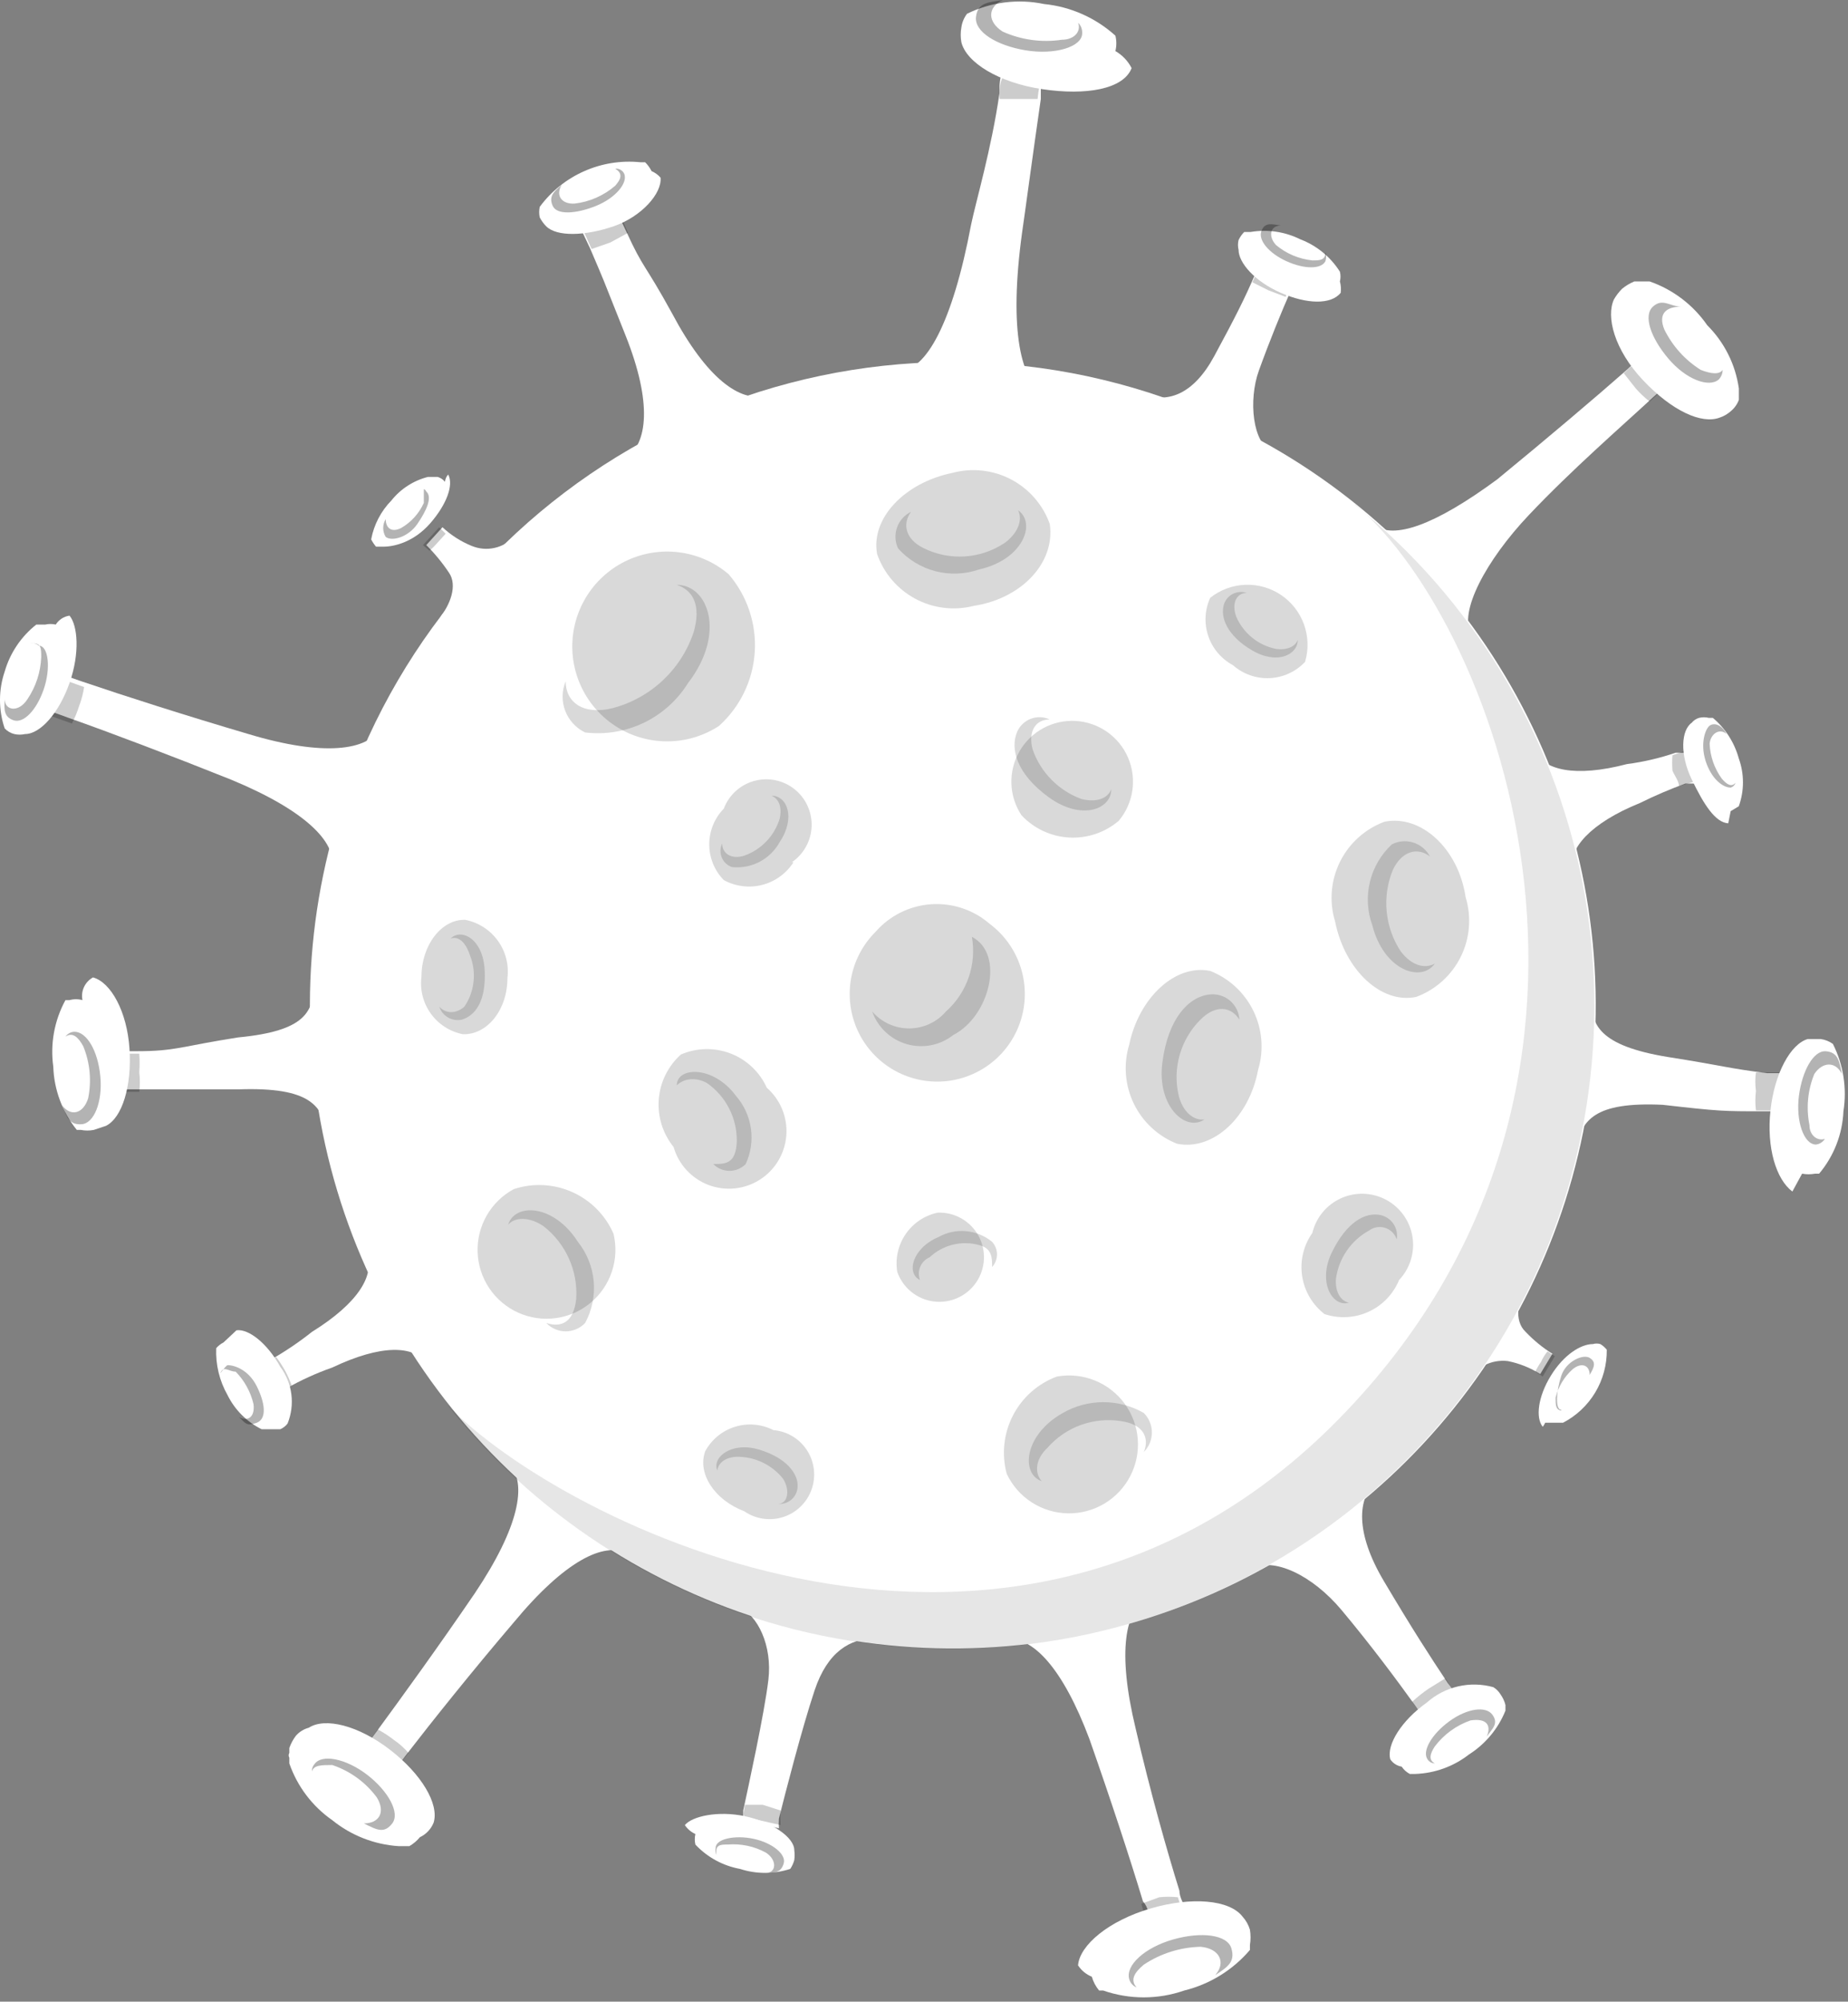 <?xml version="1.0" encoding="UTF-8"?> <svg xmlns="http://www.w3.org/2000/svg" width="230" height="249" viewBox="0 0 230 249" fill="none"><rect x="0" y="0" width="230" height="249" fill="#808080" stroke="none"/> <path d="M144.78 49.441C159.733 54.621 172.814 64.119 182.369 76.733C191.924 89.347 197.525 104.511 198.462 120.308C199.4 136.105 195.633 151.825 187.637 165.481C179.641 179.137 167.775 190.115 153.54 197.028C139.306 203.941 123.341 206.478 107.664 204.318C91.988 202.158 77.303 195.398 65.468 184.894C53.633 174.389 45.179 160.611 41.174 145.302C37.169 129.992 37.793 113.839 42.967 98.884C46.404 88.952 51.764 79.793 58.741 71.932C65.719 64.072 74.176 57.662 83.631 53.071C93.085 48.48 103.352 45.796 113.844 45.173C124.336 44.55 134.848 46 144.78 49.441Z" fill="white"></path> <path d="M47.293 90.616C46.739 96.765 44.695 102.687 41.34 107.87C41.845 104.742 38.01 100.807 28.727 96.973C21.159 93.946 13.692 91.12 8.546 89.304L6.326 88.497L7.84 83.956L10.161 84.763C15.508 86.58 23.076 89.001 30.947 91.322C40.331 94.147 45.78 93.34 47.293 90.616Z" fill="white"></path> <path opacity="0.2" d="M10.468 85.467C10.349 86.26 10.146 87.038 9.862 87.788C9.621 88.551 9.317 89.294 8.954 90.008L6.129 88.999L7.643 84.458L10.468 85.467Z" fill="black"></path> <path d="M6.939 77.695C6.507 77.599 6.06 77.599 5.628 77.695H4.518C2.626 79.186 1.249 81.233 0.582 83.547C-0.194 85.838 -0.194 88.32 0.582 90.611C0.908 90.96 1.329 91.206 1.793 91.317C2.225 91.413 2.673 91.413 3.105 91.317C5.022 91.317 7.343 88.693 8.655 84.96C9.966 81.227 9.664 77.796 8.655 76.585C8.305 76.634 7.971 76.758 7.674 76.95C7.378 77.142 7.127 77.396 6.939 77.695Z" fill="white"></path> <path opacity="0.3" d="M4.829 80.322C6.04 80.322 6.342 83.147 5.434 85.771C4.526 88.394 2.912 90.009 1.701 89.605C0.49 89.201 0.49 88.293 0.591 86.981C0.591 88.394 2.306 88.697 3.416 86.981C4.465 85.426 5.059 83.609 5.132 81.734C5.132 80.624 5.132 79.918 3.82 80.019C4 79.99 4.184 80.003 4.359 80.055C4.534 80.107 4.694 80.199 4.829 80.322Z" fill="black"></path> <path d="M39.119 122.494C40.985 128.356 41.536 134.558 40.733 140.657C39.926 137.63 38.715 135.208 29.735 135.511C22.47 135.511 21.965 135.511 16.92 135.511H14.801V130.768H16.92C21.965 130.768 22.47 130.163 29.634 129.053C38.11 128.246 38.917 125.824 39.119 122.494Z" fill="white"></path> <path opacity="0.2" d="M17.332 131.077C17.389 131.85 17.389 132.625 17.332 133.398C17.43 134.202 17.43 135.015 17.332 135.82H14.406V131.077H17.332Z" fill="black"></path> <path d="M10.264 124.413C9.736 124.267 9.177 124.267 8.649 124.413H8.145C6.767 126.938 6.236 129.838 6.631 132.687C6.725 135.559 7.753 138.322 9.557 140.558H10.062C10.595 140.664 11.143 140.664 11.676 140.558L13.19 140.053C15.208 139.044 16.419 135.109 16.116 130.467C15.813 125.826 13.796 122.193 11.576 121.588C11.084 121.857 10.691 122.276 10.455 122.785C10.219 123.293 10.152 123.864 10.264 124.413Z" fill="white"></path> <path opacity="0.3" d="M9.258 128.348C10.771 128.348 12.184 130.668 12.487 133.897C12.789 137.126 11.68 139.75 10.166 139.851C8.652 139.952 8.35 139.044 7.744 137.53C8.854 138.943 10.368 138.539 10.973 136.622C11.413 134.457 11.202 132.21 10.368 130.164C9.762 129.054 9.056 128.348 8.148 128.953C8.273 128.773 8.439 128.624 8.631 128.519C8.824 128.414 9.038 128.355 9.258 128.348Z" fill="black"></path> <path d="M45.685 156.097C49.034 160.018 51.541 164.586 53.051 169.517C51.437 167.398 47.502 167.196 41.346 170.122C39.353 170.819 37.428 171.697 35.595 172.746L34.081 173.452L32.164 170.021L33.577 169.214C35.415 168.176 37.17 166.995 38.824 165.683C44.676 162.05 46.593 158.619 45.685 156.097Z" fill="white"></path> <path opacity="0.2" d="M34.384 168.818C34.789 169.367 35.16 169.939 35.494 170.534C35.805 171.12 36.075 171.727 36.301 172.35L34.081 173.561L32.164 170.13L34.384 168.818Z" fill="black"></path> <path d="M27.819 166.997C27.475 167.174 27.167 167.413 26.91 167.703C26.823 169.748 27.312 171.776 28.323 173.555C29.235 175.393 30.723 176.882 32.561 177.793H33.772H34.882C35.241 177.642 35.555 177.398 35.79 177.087C36.258 175.931 36.42 174.674 36.261 173.436C36.102 172.199 35.627 171.024 34.882 170.024C33.267 167.097 30.947 165.281 29.433 165.483L27.819 166.997Z" fill="white"></path> <path opacity="0.3" d="M28.323 169.823C29.231 169.823 30.947 170.429 31.956 172.447C32.965 174.465 33.267 176.483 31.956 176.987C30.644 177.492 30.543 176.987 29.736 176.281C30.846 176.887 31.754 176.281 31.552 174.667C31.194 173.144 30.426 171.748 29.332 170.63C28.525 170.63 27.919 169.924 27.516 170.63C27.112 171.337 28.02 169.924 28.323 169.823Z" fill="black"></path> <path d="M63.452 182.229C69.107 184.678 74.09 188.45 77.982 193.228C75.157 191.815 70.313 194.136 63.956 201.805C58.709 207.96 53.866 214.014 50.435 218.454L49.023 220.371L45.289 217.546L46.702 215.629C50.032 211.088 54.572 204.832 59.113 198.172C64.663 189.898 65.571 184.55 63.452 182.229Z" fill="white"></path> <path opacity="0.2" d="M47.004 215.132C47.714 215.51 48.389 215.949 49.023 216.444C49.695 216.901 50.306 217.443 50.839 218.058L49.023 220.379L45.289 217.554L47.004 215.132Z" fill="black"></path> <path d="M36.816 215.935C36.47 216.395 36.198 216.906 36.009 217.449V218.054C35.956 218.146 35.928 218.251 35.928 218.357C35.928 218.463 35.956 218.568 36.009 218.66V219.366C37.001 222.226 38.873 224.699 41.357 226.429C43.714 228.337 46.605 229.465 49.631 229.658H50.438H50.943C51.444 229.371 51.889 228.995 52.255 228.548C53.034 228.18 53.647 227.532 53.97 226.732C54.676 224.411 52.456 220.678 48.521 217.651C44.586 214.624 40.449 213.615 38.431 214.926C37.803 215.093 37.241 215.444 36.816 215.935Z" fill="white"></path> <path opacity="0.3" d="M39.131 219.462C40.039 218.151 43.066 218.756 45.69 220.774C48.313 222.792 49.827 225.517 48.818 226.828C47.809 228.14 46.901 227.636 45.286 226.828C47.204 226.828 48.011 225.416 46.901 223.6C45.509 221.716 43.572 220.307 41.351 219.563C40.039 219.563 39.03 219.563 38.829 220.371C38.815 220.207 38.834 220.041 38.886 219.885C38.938 219.729 39.022 219.585 39.131 219.462Z" fill="black"></path> <path d="M91.898 199.888C97.698 200.447 103.398 201.77 108.85 203.823C105.823 203.823 102.998 205.438 101.383 210.281C99.769 215.124 97.65 223.398 96.944 226.224C96.911 226.627 96.911 227.032 96.944 227.435L92.504 226.426V225.215C93.109 222.389 95.127 213.207 95.632 208.969C96.136 204.731 94.32 200.897 91.898 199.888Z" fill="white"></path> <path opacity="0.2" d="M92.709 224.513H94.929L97.148 225.219C97.112 225.824 97.112 226.43 97.148 227.035L92.709 226.026C92.406 225.824 92.608 225.219 92.709 224.513Z" fill="black"></path> <path d="M86.548 228.149C86.445 228.58 86.445 229.029 86.548 229.46C88.026 231.038 89.971 232.099 92.098 232.488C94.13 233.15 96.321 233.15 98.354 232.488C98.582 232.148 98.752 231.773 98.858 231.378C98.908 230.975 98.908 230.569 98.858 230.167C98.858 228.552 96.033 226.635 92.703 225.929C89.373 225.222 86.144 225.929 85.236 227.039C85.561 227.524 86.016 227.908 86.548 228.149Z" fill="white"></path> <path opacity="0.3" d="M89.07 229.859C89.07 228.749 91.492 228.244 93.812 228.749C96.133 229.253 97.849 230.666 97.546 231.776C97.243 232.886 96.537 232.987 95.326 232.987C96.638 232.987 96.739 231.372 95.326 230.464C93.877 229.673 92.229 229.322 90.584 229.455C89.675 229.455 88.969 229.455 89.171 230.767C89.045 230.482 89.009 230.165 89.07 229.859Z" fill="black"></path> <path d="M125.4 203.93C130.727 200.85 136.711 199.085 142.857 198.784C140.031 200.197 139.023 205.444 141.343 215.03C143.16 222.9 145.279 230.367 146.792 235.211C146.792 236.018 147.297 236.724 147.498 237.431L142.958 238.843C142.958 238.137 142.958 237.33 142.251 236.522C140.637 231.174 138.215 223.808 135.592 216.342C132.262 207.462 128.528 203.628 125.4 203.93Z" fill="white"></path> <path opacity="0.2" d="M142.055 236.824L144.275 236.016C145.046 235.932 145.824 235.932 146.595 236.016L147.504 238.842L142.963 240.254L142.055 236.824Z" fill="black"></path> <path d="M135.887 245.9C136.066 246.529 136.375 247.114 136.795 247.615H137.3C140.567 248.753 144.123 248.753 147.39 247.615C150.577 246.832 153.436 245.067 155.564 242.57V241.964C155.667 241.33 155.667 240.682 155.564 240.047C155.384 239.449 155.074 238.897 154.655 238.433C153.041 236.314 148.298 235.91 143.152 237.424C138.006 238.937 134.374 241.964 134.172 244.487C134.587 245.121 135.185 245.614 135.887 245.9Z" fill="white"></path> <path opacity="0.3" d="M140.545 246.212C140.04 244.497 142.462 242.277 145.994 241.268C149.525 240.259 152.754 240.662 153.259 242.378C153.763 244.093 152.754 244.699 151.241 245.708C152.653 244.093 151.745 242.378 149.425 242.176C146.908 242.234 144.459 243.003 142.361 244.396C141.15 245.405 140.646 246.313 141.453 247.221C141.234 247.135 141.037 246.999 140.88 246.824C140.722 246.649 140.607 246.439 140.545 246.212Z" fill="black"></path> <path d="M155.672 195.147C160.282 190.718 165.56 187.04 171.312 184.249C168.89 186.368 168.689 190.707 172.22 196.66C175.752 202.614 177.972 206.044 180.192 209.374C180.528 209.787 180.832 210.225 181.1 210.686L177.064 213.511L176.155 212.2C173.835 208.971 170.606 204.632 166.973 200.293C163.341 195.954 158.497 193.633 155.672 195.147Z" fill="white"></path> <path opacity="0.2" d="M175.756 211.702C176.388 211.115 177.063 210.575 177.774 210.087L179.893 208.775L181.104 210.693L177.068 213.518L175.756 211.702Z" fill="black"></path> <path d="M174.45 219.766C174.707 220.147 175.054 220.458 175.459 220.675H176.165C178.585 220.588 180.915 219.741 182.825 218.253C184.87 216.955 186.458 215.05 187.366 212.804V212.098C187.249 211.626 187.043 211.181 186.76 210.786C186.538 210.413 186.225 210.101 185.852 209.878C184.423 209.481 182.916 209.448 181.471 209.783C180.026 210.118 178.687 210.809 177.578 211.795C174.45 214.015 172.533 217.042 173.037 218.858C173.198 219.098 173.407 219.302 173.65 219.458C173.893 219.614 174.165 219.719 174.45 219.766Z" fill="white"></path> <path opacity="0.3" d="M177.67 218.859C176.964 217.849 178.175 215.73 180.394 214.116C182.614 212.502 184.935 212.199 185.742 213.309C186.55 214.419 185.742 215.024 185.036 216.033C185.642 214.621 185.036 213.712 183.018 214.015C181.252 214.63 179.708 215.754 178.578 217.244C177.973 218.152 177.771 218.959 178.578 219.363C178.397 219.359 178.22 219.312 178.061 219.224C177.903 219.136 177.769 219.01 177.67 218.859Z" fill="black"></path> <path d="M182.613 171.937C184.801 167.798 187.227 163.788 189.878 159.93C188.97 161.645 188.365 164.269 189.878 165.681C190.87 166.725 191.989 167.64 193.208 168.406L191.695 170.928C190.46 170.147 189.092 169.6 187.659 169.314C186.651 169.193 185.631 169.379 184.731 169.847C183.831 170.315 183.093 171.044 182.613 171.937Z" fill="white"></path> <path opacity="0.2" d="M191.088 170.631C191.285 170.206 191.522 169.801 191.794 169.42C192.003 168.949 192.275 168.507 192.602 168.108L193.51 168.714L191.996 171.236L191.088 170.631Z" fill="black"></path> <path d="M192.31 176.986H193.319H194.53C196.191 176.126 197.58 174.821 198.542 173.217C199.504 171.614 200.002 169.774 199.979 167.904C199.756 167.621 199.482 167.382 199.172 167.198C198.875 167.111 198.56 167.111 198.264 167.198C196.75 167.198 194.631 168.51 193.017 171.133C191.402 173.757 191.099 176.38 192.008 177.49C192.129 177.336 192.231 177.166 192.31 176.986Z" fill="white"></path> <path opacity="0.3" d="M194.318 175.374C193.51 175.374 193.712 172.953 194.318 171.136C194.923 169.32 197.042 168.412 197.849 168.916C198.657 169.421 198.455 170.026 197.849 171.036C197.849 169.825 196.84 169.421 195.73 170.329C194.684 171.266 193.945 172.497 193.611 173.861C193.611 174.769 193.611 175.374 194.318 175.475V175.374Z" fill="black"></path> <path d="M196.14 142.48C195.525 136.359 196.178 130.176 198.057 124.317C198.057 127.445 198.966 130.069 207.543 131.482C214.606 132.592 215.009 132.894 219.954 133.5H221.972L221.467 138.242H219.449C214.505 138.242 214 138.242 206.937 137.435C198.259 137.031 197.048 139.453 196.14 142.48Z" fill="white"></path> <path opacity="0.2" d="M218.542 138.135C218.445 137.331 218.445 136.518 218.542 135.713C218.437 134.943 218.437 134.163 218.542 133.393H221.468L220.964 138.135H218.542Z" fill="black"></path> <path d="M224.286 146.004C224.82 146.103 225.367 146.103 225.9 146.004H226.405C228.245 143.82 229.31 141.088 229.432 138.234C229.883 135.374 229.424 132.445 228.12 129.859C227.672 129.539 227.153 129.331 226.607 129.254H224.992C222.873 129.859 220.855 133.492 220.351 138.134C219.846 142.775 221.057 146.71 223.075 148.224L224.286 146.004Z" fill="white"></path> <path opacity="0.3" d="M226.011 142.378C224.498 142.378 223.488 139.452 223.892 136.324C224.296 133.196 225.708 130.674 227.222 130.774C228.736 130.875 228.937 131.985 229.24 133.6C228.433 131.985 226.818 132.086 225.809 133.6C224.983 135.612 224.773 137.825 225.204 139.957C225.204 141.269 226.213 141.975 227.121 141.672C227.001 141.866 226.839 142.03 226.647 142.152C226.455 142.274 226.237 142.352 226.011 142.378Z" fill="black"></path> <path d="M195.731 107.966C193.22 103.477 191.609 98.541 190.988 93.436C192.199 95.756 195.933 96.765 202.491 95.05C204.551 94.782 206.58 94.309 208.546 93.637H210.059L211.371 97.472H209.757C207.83 98.175 205.944 98.984 204.106 99.893C197.85 102.416 195.226 105.645 195.731 107.966Z" fill="white"></path> <path opacity="0.2" d="M208.958 97.781C208.958 97.176 208.453 96.57 208.151 95.864C208.103 95.226 208.103 94.585 208.151 93.947L210.471 93.14L211.783 96.974L208.958 97.781Z" fill="black"></path> <path d="M215.398 100.905L216.407 100.3C217.101 98.376 217.101 96.27 216.407 94.347C215.867 92.377 214.741 90.617 213.178 89.301H212.674C212.276 89.203 211.861 89.203 211.463 89.301C211.105 89.405 210.788 89.617 210.555 89.907C209.243 90.815 209.041 93.842 210.555 96.97C212.069 100.098 213.481 102.318 215.096 102.419L215.398 100.905Z" fill="white"></path> <path opacity="0.3" d="M215.402 97.975C214.393 97.975 212.98 96.865 212.274 94.645C211.567 92.425 212.274 90.508 212.879 90.205C213.485 89.903 214.292 90.205 214.897 91.315C213.989 90.508 212.879 91.315 212.778 92.526C212.846 94.09 213.372 95.599 214.292 96.865C214.897 97.571 215.503 97.975 216.007 97.37C215.964 97.512 215.886 97.642 215.78 97.748C215.675 97.854 215.545 97.931 215.402 97.975Z" fill="black"></path> <path d="M183.114 78.904C178.026 75.421 173.868 70.744 171.006 65.282C173.428 67.199 178.674 65.282 186.343 59.632C192.498 54.586 198.452 49.541 202.589 45.908L204.304 44.294L207.533 47.826L205.717 49.44C201.681 53.174 195.626 58.421 190.279 64.071C184.931 69.722 181.5 76.18 183.114 78.904Z" fill="white"></path> <path opacity="0.2" d="M205.313 49.952C204.694 49.467 204.119 48.926 203.598 48.338L202.084 46.42L204.304 44.402L207.533 47.934L205.313 49.952Z" fill="black"></path> <path d="M215.408 51.155C215.863 50.782 216.211 50.295 216.417 49.743C216.417 49.743 216.417 49.743 216.417 49.137V48.33C215.997 45.348 214.615 42.584 212.481 40.46C210.73 37.931 208.222 36.023 205.317 35.011H203.4C202.854 35.238 202.344 35.544 201.886 35.919C201.495 36.311 201.156 36.752 200.877 37.231C199.868 39.35 200.877 43.487 204.51 47.321C208.142 51.156 211.775 52.77 213.995 51.963C214.517 51.795 214.998 51.52 215.408 51.155Z" fill="white"></path> <path opacity="0.3" d="M213.893 47.227C212.682 48.236 209.856 47.227 207.636 44.603C205.416 41.98 204.508 39.256 205.719 38.146C206.93 37.036 207.838 38.146 209.251 38.146C207.435 38.146 206.325 38.953 207.132 40.971C208.147 43.042 209.72 44.789 211.673 46.016C212.984 46.521 213.993 46.622 214.397 46.016C214.396 46.471 214.215 46.906 213.893 47.227Z" fill="black"></path> <path d="M158.389 56.207C152.833 54.525 147.511 52.152 142.547 49.144C145.372 50.052 148.5 49.143 151.124 44.3C153.747 39.457 154.958 37.035 156.169 34.21L156.673 33.1L160.71 34.916C160.71 34.916 160.71 35.622 160.71 36.026C159.499 38.75 157.985 42.484 156.673 46.116C155.362 49.749 155.866 55.198 158.389 56.207Z" fill="white"></path> <path opacity="0.2" d="M160.006 36.929L157.887 36.122L155.869 35.113L156.676 33.297L160.713 35.113L160.006 36.929Z" fill="black"></path> <path d="M166.763 35.01C166.861 34.613 166.861 34.197 166.763 33.799C165.595 31.954 163.86 30.538 161.819 29.763C159.914 28.82 157.76 28.502 155.664 28.855H154.856C154.565 29.149 154.326 29.49 154.15 29.864C154.052 30.262 154.052 30.677 154.15 31.075C154.15 32.69 156.168 35.01 159.397 36.423C162.626 37.836 165.653 37.937 166.864 36.423C166.923 35.95 166.889 35.47 166.763 35.01Z" fill="white"></path> <path opacity="0.3" d="M164.958 32.495C164.454 33.504 162.335 33.504 160.115 32.495C157.895 31.486 156.583 29.871 156.987 28.761C157.39 27.651 158.197 27.853 159.408 28.055C158.097 28.055 157.794 29.367 158.803 30.477C160.09 31.557 161.672 32.225 163.344 32.394C164.252 32.394 164.958 32.394 164.958 31.385C165.081 31.744 165.081 32.135 164.958 32.495Z" fill="black"></path> <path d="M130.042 48.842C123.885 49.776 117.589 48.826 111.98 46.117C115.209 46.117 118.539 40.265 120.86 27.954C121.466 25.028 123.383 18.57 124.392 11.608C124.392 10.498 124.392 9.59 124.896 8.682L129.538 9.287C129.538 10.296 129.538 11.204 129.538 12.314C128.529 19.277 127.52 26.844 127.217 28.863C125.502 41.274 127.116 47.631 130.042 48.842Z" fill="white"></path> <path opacity="0.2" d="M129.139 12.307H126.717H124.396C124.396 11.197 124.397 10.289 124.901 9.381L129.543 9.986C129.442 10.289 129.24 11.197 129.139 12.307Z" fill="black"></path> <path d="M138.821 6.354C138.975 5.724 138.975 5.066 138.821 4.437C136.358 2.21 133.246 0.831 129.941 0.501C126.701 -0.176 123.326 0.25 120.356 1.712C119.976 2.213 119.732 2.804 119.649 3.428C119.541 4.028 119.541 4.643 119.649 5.244C120.255 7.767 124.291 10.289 129.74 11.096C135.188 11.904 139.83 11.096 140.839 8.473C140.386 7.586 139.685 6.85 138.821 6.354Z" fill="white"></path> <path opacity="0.3" d="M134.688 4.137C134.688 5.853 131.257 6.862 127.625 6.256C123.992 5.651 121.268 3.935 121.47 2.119C121.671 0.303 122.983 0.303 124.799 0C122.882 0.908 122.882 2.724 124.799 3.935C127.108 4.969 129.664 5.32 132.165 4.944C133.679 4.944 134.587 3.935 134.183 2.825C134.355 2.996 134.489 3.201 134.576 3.427C134.663 3.653 134.701 3.895 134.688 4.137Z" fill="black"></path> <path d="M95.33 49.24C90.111 53.01 84.167 55.656 77.873 57.01C80.598 55.194 81.203 50.148 77.873 41.773C74.543 33.398 75.452 35.618 73.433 30.876L72.525 28.959L77.066 26.94L77.974 28.858C80.093 33.499 80.194 32.692 83.625 38.948C87.964 47.121 92.101 50.048 95.33 49.24Z" fill="white"></path> <path opacity="0.2" d="M78.171 28.959L75.951 30.169L73.631 30.977L72.723 28.959L77.263 26.94L78.171 28.959Z" fill="black"></path> <path d="M81.1 21.292C80.89 20.882 80.618 20.508 80.293 20.182H79.687C77.299 19.941 74.89 20.326 72.696 21.3C70.502 22.273 68.599 23.8 67.175 25.732C67.082 26.164 67.082 26.611 67.175 27.044C67.385 27.453 67.657 27.828 67.982 28.154C69.294 29.465 72.826 29.364 76.357 28.154C79.889 26.943 82.412 24.016 82.21 22.099C81.906 21.749 81.527 21.473 81.1 21.292Z" fill="white"></path> <path opacity="0.3" d="M77.679 21.591C78.184 22.701 76.67 24.618 74.147 25.627C71.625 26.636 69.304 26.737 68.799 25.627C68.295 24.517 68.799 23.912 69.909 23.004C69.102 24.316 69.909 25.426 71.524 25.325C73.39 25.106 75.148 24.333 76.569 23.105C77.276 22.297 77.578 21.591 76.569 20.986C76.794 20.962 77.02 21.007 77.219 21.115C77.417 21.223 77.578 21.389 77.679 21.591Z" fill="black"></path> <path d="M64.051 66.698C61.159 70.242 58.059 73.611 54.768 76.788C55.979 75.275 56.988 72.853 55.878 71.239C55.053 70.003 54.107 68.854 53.053 67.808L55.071 65.588C56.13 66.576 57.361 67.363 58.703 67.909C59.61 68.285 60.612 68.371 61.57 68.154C62.528 67.938 63.395 67.429 64.051 66.698Z" fill="white"></path> <path opacity="0.2" d="M55.466 66.395L54.457 67.505C54.147 67.866 53.809 68.204 53.448 68.514L52.641 67.808L54.659 65.588L55.466 66.395Z" fill="black"></path> <path d="M55.378 59.934C55.144 59.643 54.827 59.432 54.47 59.328H53.259C51.466 59.782 49.872 60.81 48.718 62.254C47.416 63.583 46.537 65.269 46.195 67.098C46.361 67.423 46.565 67.728 46.801 68.006H47.709C49.122 68.006 51.543 67.4 53.562 65.08C55.58 62.759 56.487 60.337 55.781 59.025C55.554 59.278 55.413 59.596 55.378 59.934Z" fill="white"></path> <path opacity="0.3" d="M53.053 61.144C53.86 61.85 53.053 63.566 51.943 65.18C50.833 66.794 48.815 67.4 48.007 66.794C47.802 66.461 47.693 66.076 47.693 65.684C47.693 65.293 47.802 64.908 48.007 64.575C48.007 65.684 48.714 66.29 49.925 65.684C51.171 64.964 52.16 63.87 52.75 62.556C52.75 61.749 52.75 61.144 52.75 60.942C52.75 60.74 52.952 60.942 53.053 61.144Z" fill="black"></path> <path opacity="0.1" d="M168.687 62.76C186.749 78.097 207.333 135.007 166.669 176.479C126.004 217.951 69.8 189.496 55.674 174.764C65.159 186.681 77.823 195.671 92.201 200.696C110.009 206.871 129.424 206.561 147.026 199.822C164.627 193.083 179.285 180.347 188.416 163.859C197.546 147.371 200.564 128.188 196.936 109.693C193.308 91.198 183.269 74.577 168.586 62.76H168.687Z" fill="black"></path> <path d="M131.554 171.236C133.129 170.957 134.751 171.123 136.236 171.717C137.721 172.31 139.011 173.307 139.959 174.595C140.908 175.883 141.477 177.411 141.603 179.005C141.73 180.599 141.407 182.197 140.673 183.618C139.939 185.039 138.822 186.227 137.449 187.046C136.075 187.866 134.5 188.285 132.901 188.257C131.302 188.228 129.742 187.753 128.399 186.885C127.056 186.018 125.982 184.791 125.298 183.345C124.639 180.91 124.915 178.316 126.073 176.075C127.231 173.834 129.187 172.107 131.554 171.236Z" fill="white"></path> <path opacity="0.15" d="M131.554 171.236C133.129 170.957 134.751 171.123 136.236 171.717C137.721 172.31 139.011 173.307 139.959 174.595C140.908 175.883 141.477 177.411 141.603 179.005C141.73 180.599 141.407 182.197 140.673 183.618C139.939 185.039 138.822 186.227 137.449 187.046C136.075 187.866 134.5 188.285 132.901 188.257C131.302 188.228 129.742 187.753 128.399 186.885C127.056 186.018 125.982 184.791 125.298 183.345C124.639 180.91 124.915 178.316 126.073 176.075C127.231 173.834 129.187 172.107 131.554 171.236Z" fill="black"></path> <path opacity="0.15" d="M129.648 184.253C127.024 183.345 127.428 178.501 132.271 175.777C133.805 174.891 135.545 174.425 137.317 174.425C139.088 174.425 140.828 174.891 142.362 175.777C143.003 176.42 143.362 177.291 143.362 178.198C143.362 179.106 143.003 179.977 142.362 180.62C143.068 178.905 142.362 177.189 139.536 176.786C137.849 176.518 136.122 176.683 134.516 177.266C132.91 177.848 131.478 178.829 130.354 180.116C128.841 181.528 128.74 183.244 129.648 184.253Z" fill="black"></path> <path d="M121.169 75.374C118.722 75.994 116.132 75.675 113.909 74.48C111.686 73.284 109.992 71.299 109.161 68.916C108.354 64.476 112.592 60.036 118.545 58.825C120.993 58.171 123.597 58.462 125.841 59.64C128.084 60.818 129.802 62.796 130.654 65.182C131.36 70.026 127.122 74.466 121.169 75.374Z" fill="white"></path> <path opacity="0.15" d="M121.169 75.374C118.722 75.994 116.132 75.675 113.909 74.48C111.686 73.284 109.992 71.299 109.161 68.916C108.354 64.476 112.592 60.036 118.545 58.825C120.993 58.171 123.597 58.462 125.841 59.64C128.084 60.818 129.802 62.796 130.654 65.182C131.36 70.026 127.122 74.466 121.169 75.374Z" fill="black"></path> <path opacity="0.15" d="M126.704 63.47C129.025 65.084 127.309 69.625 121.86 70.836C120.107 71.445 118.213 71.521 116.417 71.054C114.621 70.587 113.004 69.598 111.77 68.212C111.388 67.395 111.343 66.46 111.646 65.611C111.948 64.761 112.572 64.064 113.384 63.672C112.274 65.185 112.678 67.102 114.999 68.212C116.594 68.993 118.367 69.339 120.139 69.215C121.911 69.091 123.618 68.501 125.089 67.506C126.704 66.295 127.309 64.681 126.704 63.47Z" fill="black"></path> <path d="M95.438 135.316C96.276 136.049 96.932 136.968 97.353 137.999C97.774 139.03 97.949 140.145 97.864 141.256C97.779 142.366 97.436 143.442 96.862 144.396C96.289 145.351 95.501 146.159 94.56 146.756C93.62 147.353 92.553 147.723 91.445 147.835C90.337 147.948 89.218 147.8 88.177 147.405C87.135 147.009 86.201 146.377 85.447 145.557C84.693 144.737 84.141 143.752 83.834 142.682C82.482 141.013 81.822 138.889 81.991 136.749C82.16 134.608 83.145 132.614 84.742 131.178C86.711 130.326 88.936 130.282 90.937 131.056C92.938 131.83 94.555 133.36 95.438 135.316Z" fill="white"></path> <path opacity="0.15" d="M95.438 135.316C96.276 136.049 96.932 136.968 97.353 137.999C97.774 139.03 97.949 140.145 97.864 141.256C97.779 142.366 97.436 143.442 96.862 144.396C96.289 145.351 95.501 146.159 94.56 146.756C93.62 147.353 92.553 147.723 91.445 147.835C90.337 147.948 89.218 147.8 88.177 147.405C87.135 147.009 86.201 146.377 85.447 145.557C84.693 144.737 84.141 143.752 83.834 142.682C82.482 141.013 81.822 138.889 81.991 136.749C82.16 134.608 83.145 132.614 84.742 131.178C86.711 130.326 88.936 130.282 90.937 131.056C92.938 131.83 94.555 133.36 95.438 135.316Z" fill="black"></path> <path opacity="0.15" d="M84.232 135.015C84.232 132.694 88.773 132.492 91.598 136.327C92.597 137.472 93.242 138.882 93.457 140.386C93.672 141.89 93.447 143.424 92.809 144.803C92.546 145.071 92.232 145.284 91.886 145.43C91.539 145.576 91.167 145.651 90.791 145.651C90.415 145.651 90.043 145.576 89.697 145.43C89.35 145.284 89.036 145.071 88.773 144.803C90.287 144.803 91.599 144.803 91.699 141.977C91.721 140.553 91.392 139.145 90.741 137.878C90.09 136.611 89.137 135.524 87.966 134.712C86.654 134.006 85.141 134.107 84.232 135.015Z" fill="black"></path> <path d="M140.537 129.967C141.747 124.115 146.288 119.877 150.627 120.785C152.984 121.715 154.904 123.497 156.007 125.778C157.11 128.058 157.315 130.671 156.58 133.095C155.47 139.049 150.93 143.186 146.49 142.277C144.133 141.348 142.213 139.565 141.11 137.285C140.007 135.004 139.802 132.392 140.537 129.967Z" fill="white"></path> <path opacity="0.15" d="M140.537 129.967C141.747 124.115 146.288 119.877 150.627 120.785C152.984 121.715 154.904 123.497 156.007 125.778C157.11 128.058 157.315 130.671 156.58 133.095C155.47 139.049 150.93 143.186 146.49 142.277C144.133 141.348 142.213 139.565 141.11 137.285C140.007 135.004 139.802 132.392 140.537 129.967Z" fill="black"></path> <path opacity="0.15" d="M149.913 139.251C147.592 140.865 143.959 137.636 144.666 132.188C145.372 126.739 147.895 124.014 150.518 123.712C150.972 123.656 151.432 123.693 151.87 123.823C152.308 123.952 152.715 124.171 153.065 124.464C153.415 124.757 153.701 125.12 153.905 125.528C154.11 125.937 154.227 126.383 154.252 126.84C153.243 125.225 151.325 124.922 149.408 126.84C148.197 128.045 147.311 129.539 146.834 131.18C146.358 132.821 146.306 134.557 146.684 136.224C147.188 138.343 148.601 139.453 149.913 139.251Z" fill="black"></path> <path d="M76.357 153.473C76.73 155.031 76.66 156.662 76.154 158.181C75.648 159.701 74.727 161.049 73.494 162.072C72.262 163.095 70.767 163.753 69.181 163.97C67.594 164.187 65.977 163.956 64.515 163.302C63.053 162.648 61.803 161.598 60.907 160.27C60.011 158.943 59.505 157.391 59.445 155.79C59.386 154.189 59.776 152.604 60.572 151.214C61.367 149.823 62.536 148.683 63.946 147.923C66.334 147.135 68.93 147.267 71.226 148.294C73.522 149.321 75.352 151.168 76.357 153.473Z" fill="white"></path> <path opacity="0.15" d="M76.357 153.473C76.73 155.031 76.66 156.662 76.154 158.181C75.648 159.701 74.727 161.049 73.494 162.072C72.262 163.095 70.767 163.753 69.181 163.97C67.594 164.187 65.977 163.956 64.515 163.302C63.053 162.648 61.803 161.598 60.907 160.27C60.011 158.943 59.505 157.391 59.445 155.79C59.386 154.189 59.776 152.604 60.572 151.214C61.367 149.823 62.536 148.683 63.946 147.923C66.334 147.135 68.93 147.267 71.226 148.294C73.522 149.321 75.352 151.168 76.357 153.473Z" fill="black"></path> <path opacity="0.15" d="M63.242 152.362C64.049 149.637 68.893 149.738 71.92 154.481C73.044 155.888 73.73 157.595 73.892 159.389C74.053 161.184 73.683 162.986 72.828 164.571C72.517 164.901 72.141 165.164 71.725 165.343C71.309 165.523 70.86 165.616 70.406 165.616C69.953 165.616 69.504 165.523 69.088 165.343C68.671 165.164 68.296 164.901 67.985 164.571C69.801 165.177 71.415 164.571 71.718 161.544C71.822 159.832 71.51 158.121 70.807 156.557C70.104 154.992 69.031 153.622 67.682 152.564C65.967 151.353 64.049 151.353 63.242 152.362Z" fill="black"></path> <path d="M127.125 101.405C126.352 100.233 125.92 98.869 125.878 97.465C125.836 96.062 126.185 94.675 126.887 93.458C127.588 92.242 128.614 91.245 129.85 90.578C131.085 89.912 132.482 89.602 133.884 89.684C135.285 89.766 136.636 90.236 137.786 91.041C138.936 91.847 139.839 92.957 140.394 94.246C140.949 95.536 141.134 96.954 140.93 98.343C140.725 99.732 140.137 101.037 139.233 102.111C137.512 103.574 135.293 104.317 133.038 104.185C130.782 104.054 128.665 103.058 127.125 101.405Z" fill="white"></path> <path opacity="0.15" d="M127.125 101.405C126.352 100.233 125.92 98.869 125.878 97.465C125.836 96.062 126.185 94.675 126.887 93.458C127.588 92.242 128.614 91.245 129.85 90.578C131.085 89.912 132.482 89.602 133.884 89.684C135.285 89.766 136.636 90.236 137.786 91.041C138.936 91.847 139.839 92.957 140.394 94.246C140.949 95.536 141.134 96.954 140.93 98.343C140.725 99.732 140.137 101.037 139.233 102.111C137.512 103.574 135.293 104.317 133.038 104.185C130.782 104.054 128.665 103.058 127.125 101.405Z" fill="black"></path> <path opacity="0.15" d="M138.309 98.176C138.309 100.698 134.576 102.111 130.539 99.185C126.503 96.258 125.696 93.13 126.604 91.011C126.768 90.645 127.002 90.315 127.294 90.04C127.586 89.765 127.93 89.551 128.306 89.41C128.681 89.27 129.081 89.205 129.482 89.22C129.883 89.235 130.276 89.329 130.64 89.498C128.925 89.498 127.916 90.91 128.521 93.231C129.012 94.641 129.81 95.925 130.857 96.989C131.904 98.053 133.174 98.872 134.576 99.386C136.493 99.891 137.905 99.286 138.309 98.176Z" fill="black"></path> <path d="M89.482 90.306C87.647 91.504 85.514 92.167 83.324 92.221C81.133 92.276 78.971 91.719 77.079 90.615C75.186 89.51 73.639 87.901 72.609 85.966C71.58 84.032 71.109 81.85 71.249 79.663C71.389 77.476 72.135 75.372 73.404 73.585C74.672 71.799 76.412 70.4 78.43 69.546C80.448 68.692 82.664 68.417 84.83 68.751C86.996 69.085 89.025 70.015 90.692 71.437C92.996 74.117 94.16 77.592 93.934 81.119C93.707 84.645 92.109 87.943 89.482 90.306Z" fill="white"></path> <path opacity="0.15" d="M89.482 90.306C87.647 91.504 85.514 92.167 83.324 92.221C81.133 92.276 78.971 91.719 77.079 90.615C75.186 89.51 73.639 87.901 72.609 85.966C71.58 84.032 71.109 81.85 71.249 79.663C71.389 77.476 72.135 75.372 73.404 73.585C74.672 71.799 76.412 70.4 78.43 69.546C80.448 68.692 82.664 68.417 84.83 68.751C86.996 69.085 89.025 70.015 90.692 71.437C92.996 74.117 94.16 77.592 93.934 81.119C93.707 84.645 92.109 87.943 89.482 90.306Z" fill="black"></path> <path opacity="0.15" d="M84.225 72.752C88.161 72.752 90.381 78.806 85.638 84.961C84.31 87.102 82.399 88.818 80.129 89.909C77.858 90.999 75.324 91.418 72.823 91.117C71.683 90.568 70.796 89.603 70.345 88.421C69.895 87.238 69.915 85.928 70.402 84.76C70.402 87.383 72.621 88.998 76.254 88.09C78.592 87.473 80.74 86.283 82.502 84.626C84.264 82.97 85.585 80.9 86.344 78.604C87.253 75.376 86.344 73.458 84.225 72.752Z" fill="black"></path> <path d="M163.333 153.376C163.56 152.428 164.002 151.544 164.625 150.794C165.248 150.044 166.036 149.448 166.926 149.05C167.817 148.653 168.786 148.466 169.761 148.504C170.735 148.541 171.688 148.803 172.545 149.267C173.402 149.732 174.141 150.388 174.704 151.183C175.268 151.979 175.64 152.894 175.794 153.857C175.947 154.82 175.876 155.805 175.588 156.737C175.3 157.668 174.801 158.521 174.13 159.228C173.409 160.981 172.049 162.394 170.325 163.181C168.602 163.968 166.643 164.07 164.847 163.466C163.341 162.305 162.342 160.606 162.06 158.726C161.778 156.845 162.234 154.928 163.333 153.376Z" fill="white"></path> <path opacity="0.15" d="M163.333 153.376C163.56 152.428 164.002 151.544 164.625 150.794C165.248 150.044 166.036 149.448 166.926 149.05C167.817 148.653 168.786 148.466 169.761 148.504C170.735 148.541 171.688 148.803 172.545 149.267C173.402 149.732 174.141 150.388 174.704 151.183C175.268 151.979 175.64 152.894 175.794 153.857C175.947 154.82 175.876 155.805 175.588 156.737C175.3 157.668 174.801 158.521 174.13 159.228C173.409 160.981 172.049 162.394 170.325 163.181C168.602 163.968 166.643 164.07 164.847 163.466C163.341 162.305 162.342 160.606 162.06 158.726C161.778 156.845 162.234 154.928 163.333 153.376Z" fill="black"></path> <path opacity="0.15" d="M167.879 162.049C165.861 162.654 163.944 159.526 165.761 155.793C167.577 152.059 169.898 150.748 171.815 151.151C172.477 151.297 173.058 151.694 173.434 152.258C173.81 152.822 173.953 153.511 173.833 154.178C173.725 153.843 173.54 153.538 173.291 153.288C173.042 153.039 172.737 152.852 172.402 152.744C172.067 152.635 171.711 152.608 171.363 152.664C171.015 152.721 170.686 152.859 170.402 153.068C169.284 153.679 168.326 154.546 167.606 155.599C166.887 156.651 166.428 157.859 166.265 159.123C166.164 160.737 166.87 161.847 167.879 162.049Z" fill="black"></path> <path d="M166.164 114.63C165.412 112.167 165.631 109.509 166.775 107.202C167.92 104.894 169.903 103.112 172.319 102.219C176.86 101.311 181.502 105.549 182.41 111.603C183.162 114.067 182.943 116.725 181.799 119.032C180.654 121.34 178.671 123.122 176.255 124.015C171.916 124.923 167.375 120.685 166.164 114.63Z" fill="white"></path> <path opacity="0.15" d="M166.164 114.63C165.412 112.167 165.631 109.509 166.775 107.202C167.92 104.894 169.903 103.112 172.319 102.219C176.86 101.311 181.502 105.549 182.41 111.603C183.162 114.067 182.943 116.725 181.799 119.032C180.654 121.34 178.671 123.122 176.255 124.015C171.916 124.923 167.375 120.685 166.164 114.63Z" fill="black"></path> <path opacity="0.15" d="M178.576 119.871C176.861 122.292 172.219 120.678 170.806 115.128C170.173 113.394 170.065 111.512 170.495 109.718C170.926 107.923 171.877 106.295 173.228 105.038C174.058 104.612 175.023 104.533 175.911 104.817C176.8 105.1 177.54 105.724 177.97 106.551C176.457 105.34 174.439 105.845 173.329 108.266C172.667 109.904 172.412 111.678 172.588 113.436C172.764 115.194 173.364 116.883 174.338 118.357C175.65 120.072 177.264 120.577 178.576 119.871Z" fill="black"></path> <path d="M153.446 82.741C151.999 81.966 150.901 80.668 150.376 79.112C149.851 77.556 149.939 75.859 150.621 74.366C151.864 73.377 153.39 72.81 154.978 72.748C156.565 72.686 158.131 73.132 159.448 74.021C160.764 74.91 161.763 76.196 162.299 77.691C162.834 79.187 162.879 80.814 162.426 82.337C161.275 83.558 159.694 84.283 158.018 84.358C156.342 84.433 154.702 83.853 153.446 82.741Z" fill="white"></path> <path opacity="0.15" d="M153.446 82.741C151.999 81.966 150.901 80.668 150.376 79.112C149.851 77.556 149.939 75.859 150.621 74.366C151.864 73.377 153.39 72.81 154.978 72.748C156.565 72.686 158.131 73.132 159.448 74.021C160.764 74.91 161.763 76.196 162.299 77.691C162.834 79.187 162.879 80.814 162.426 82.337C161.275 83.558 159.694 84.283 158.018 84.358C156.342 84.433 154.702 83.853 153.446 82.741Z" fill="black"></path> <path opacity="0.15" d="M161.516 79.609C161.516 81.426 158.994 82.737 155.866 80.921C152.738 79.105 151.829 76.784 152.334 75.17C152.425 74.89 152.571 74.632 152.763 74.409C152.955 74.187 153.189 74.004 153.451 73.873C153.714 73.742 154.001 73.664 154.294 73.644C154.587 73.624 154.881 73.662 155.159 73.757C153.948 73.757 153.242 74.968 153.847 76.683C154.283 77.706 154.961 78.608 155.822 79.311C156.683 80.014 157.702 80.498 158.792 80.719C160.205 80.921 161.214 80.417 161.516 79.609Z" fill="black"></path> <path d="M63.152 121.691C63.152 125.626 60.629 128.755 57.602 128.654C55.996 128.335 54.571 127.417 53.615 126.087C52.66 124.757 52.245 123.114 52.456 121.489C52.456 117.554 54.978 114.325 57.905 114.426C59.538 114.746 60.988 115.674 61.962 117.023C62.937 118.372 63.362 120.041 63.152 121.691Z" fill="white"></path> <path opacity="0.15" d="M63.152 121.691C63.152 125.626 60.629 128.755 57.602 128.654C55.996 128.335 54.571 127.417 53.615 126.087C52.66 124.757 52.245 123.114 52.456 121.489C52.456 117.554 54.978 114.325 57.905 114.426C59.538 114.746 60.988 115.674 61.962 117.023C62.937 118.372 63.362 120.041 63.152 121.691Z" fill="black"></path> <path opacity="0.15" d="M56.083 116.749C57.394 115.437 60.119 116.749 60.321 120.684C60.522 124.619 59.11 126.335 57.495 126.839C56.908 126.969 56.293 126.876 55.771 126.577C55.249 126.279 54.856 125.797 54.67 125.225C55.477 126.133 56.789 126.133 57.798 125.225C58.423 124.302 58.814 123.241 58.937 122.134C59.06 121.026 58.911 119.905 58.504 118.868C57.899 117.051 56.991 116.446 56.083 116.749Z" fill="black"></path> <path d="M116.716 150.848C117.743 150.812 118.76 151.061 119.653 151.568C120.546 152.075 121.282 152.819 121.777 153.719C122.272 154.619 122.507 155.639 122.457 156.665C122.407 157.691 122.073 158.683 121.493 159.531C120.912 160.378 120.108 161.048 119.17 161.465C118.231 161.883 117.195 162.031 116.177 161.895C115.159 161.759 114.199 161.342 113.403 160.692C112.608 160.042 112.008 159.185 111.671 158.214C111.402 156.573 111.776 154.891 112.716 153.519C113.656 152.147 115.089 151.19 116.716 150.848Z" fill="white"></path> <path opacity="0.15" d="M116.716 150.848C117.743 150.812 118.76 151.061 119.653 151.568C120.546 152.075 121.282 152.819 121.777 153.719C122.272 154.619 122.507 155.639 122.457 156.665C122.407 157.691 122.073 158.683 121.493 159.531C120.912 160.378 120.108 161.048 119.17 161.465C118.231 161.883 117.195 162.031 116.177 161.895C115.159 161.759 114.199 161.342 113.403 160.692C112.608 160.042 112.008 159.185 111.671 158.214C111.402 156.573 111.776 154.891 112.716 153.519C113.656 152.147 115.089 151.19 116.716 150.848Z" fill="black"></path> <path opacity="0.15" d="M114.498 159.224C112.783 158.417 113.489 155.289 116.819 153.876C117.862 153.298 119.054 153.047 120.242 153.155C121.429 153.263 122.557 153.725 123.479 154.481C123.869 154.909 124.085 155.467 124.085 156.045C124.085 156.624 123.869 157.182 123.479 157.609C123.479 156.5 123.479 155.289 121.864 154.885C120.795 154.587 119.666 154.57 118.588 154.835C117.51 155.1 116.518 155.638 115.709 156.399C115.182 156.622 114.761 157.041 114.535 157.568C114.31 158.094 114.297 158.688 114.498 159.224Z" fill="black"></path> <path d="M98.757 107.259C97.861 108.66 96.467 109.668 94.856 110.081C93.245 110.493 91.537 110.277 90.079 109.478C88.92 108.291 88.272 106.698 88.272 105.039C88.272 103.38 88.92 101.786 90.079 100.599C90.392 99.769 90.897 99.024 91.551 98.425C92.206 97.826 92.993 97.389 93.847 97.151C94.702 96.913 95.601 96.879 96.471 97.053C97.342 97.226 98.159 97.603 98.857 98.151C99.554 98.699 100.113 99.404 100.488 100.208C100.863 101.013 101.042 101.894 101.013 102.781C100.984 103.668 100.746 104.536 100.319 105.313C99.892 106.091 99.287 106.758 98.555 107.259H98.757Z" fill="white"></path> <path opacity="0.15" d="M98.757 107.259C97.861 108.66 96.467 109.668 94.856 110.081C93.245 110.493 91.537 110.277 90.079 109.478C88.92 108.291 88.272 106.698 88.272 105.039C88.272 103.38 88.92 101.786 90.079 100.599C90.392 99.769 90.897 99.024 91.551 98.425C92.206 97.826 92.993 97.389 93.847 97.151C94.702 96.913 95.601 96.879 96.471 97.053C97.342 97.226 98.159 97.603 98.857 98.151C99.554 98.699 100.113 99.404 100.488 100.208C100.863 101.013 101.042 101.894 101.013 102.781C100.984 103.668 100.746 104.536 100.319 105.313C99.892 106.091 99.287 106.758 98.555 107.259H98.757Z" fill="black"></path> <path opacity="0.15" d="M96.037 98.983C97.955 98.983 99.065 101.708 97.046 104.735C96.475 105.787 95.604 106.645 94.544 107.202C93.484 107.758 92.284 107.989 91.093 107.863C90.811 107.765 90.552 107.608 90.335 107.403C90.117 107.197 89.945 106.948 89.831 106.672C89.716 106.395 89.662 106.098 89.671 105.799C89.68 105.5 89.752 105.206 89.882 104.937C89.882 106.148 90.992 106.955 92.607 106.45C93.661 106.083 94.613 105.47 95.385 104.663C96.156 103.857 96.726 102.878 97.046 101.809C97.349 100.396 96.946 99.387 96.037 98.983Z" fill="black"></path> <path d="M96.25 177.9C97.098 177.972 97.918 178.238 98.646 178.677C99.375 179.117 99.993 179.718 100.452 180.434C100.911 181.15 101.199 181.962 101.295 182.808C101.39 183.653 101.29 184.509 101.002 185.309C100.714 186.11 100.245 186.833 99.633 187.424C99.02 188.015 98.281 188.457 97.47 188.716C96.66 188.975 95.801 189.044 94.959 188.918C94.118 188.793 93.317 188.475 92.618 187.99C88.884 186.578 86.765 183.248 87.774 180.523C88.566 179.067 89.895 177.978 91.479 177.488C93.062 176.998 94.774 177.146 96.25 177.9Z" fill="white"></path> <path opacity="0.15" d="M96.25 177.9C97.098 177.972 97.918 178.238 98.646 178.677C99.375 179.117 99.993 179.718 100.452 180.434C100.911 181.15 101.199 181.962 101.295 182.808C101.39 183.653 101.29 184.509 101.002 185.309C100.714 186.11 100.245 186.833 99.633 187.424C99.02 188.015 98.281 188.457 97.47 188.716C96.66 188.975 95.801 189.044 94.959 188.918C94.118 188.793 93.317 188.475 92.618 187.99C88.884 186.578 86.765 183.248 87.774 180.523C88.566 179.067 89.895 177.978 91.479 177.488C93.062 176.998 94.774 177.146 96.25 177.9Z" fill="black"></path> <path opacity="0.15" d="M89.281 182.936C88.575 181.322 90.996 179.304 94.427 180.313C97.858 181.322 99.372 183.34 99.271 184.955C99.258 185.255 99.185 185.55 99.055 185.822C98.925 186.093 98.741 186.335 98.514 186.534C98.288 186.732 98.023 186.882 97.737 186.975C97.451 187.067 97.149 187.101 96.849 187.074C98.06 187.074 98.362 185.358 97.454 183.946C96.755 183.071 95.862 182.37 94.847 181.898C93.832 181.425 92.721 181.193 91.602 181.221C90.189 181.322 89.382 182.028 89.281 182.936Z" fill="black"></path> <path d="M123.18 114.928C124.959 116.26 126.289 118.104 126.99 120.212C127.692 122.321 127.732 124.594 127.105 126.726C126.478 128.858 125.215 130.747 123.484 132.141C121.753 133.534 119.637 134.365 117.421 134.523C115.204 134.68 112.992 134.156 111.082 133.02C109.172 131.885 107.654 130.193 106.733 128.171C105.811 126.148 105.53 123.893 105.927 121.706C106.324 119.52 107.38 117.507 108.953 115.937C110.706 113.918 113.19 112.677 115.858 112.488C118.526 112.299 121.159 113.177 123.18 114.928Z" fill="white"></path> <path opacity="0.15" d="M123.18 114.928C124.959 116.26 126.289 118.104 126.99 120.212C127.692 122.321 127.732 124.594 127.105 126.726C126.478 128.858 125.215 130.747 123.484 132.141C121.753 133.534 119.637 134.365 117.421 134.523C115.204 134.68 112.992 134.156 111.082 133.02C109.172 131.885 107.654 130.193 106.733 128.171C105.811 126.148 105.53 123.893 105.927 121.706C106.324 119.52 107.38 117.507 108.953 115.937C110.706 113.918 113.19 112.677 115.858 112.488C118.526 112.299 121.159 113.177 123.18 114.928Z" fill="black"></path> <path opacity="0.15" d="M108.551 125.826C108.892 126.795 109.459 127.669 110.206 128.375C110.953 129.08 111.857 129.598 112.844 129.884C113.83 130.17 114.871 130.217 115.879 130.02C116.888 129.823 117.835 129.389 118.641 128.752C123.182 126.432 125.099 118.662 120.962 116.543C121.26 118.237 121.119 119.98 120.554 121.604C119.989 123.229 119.018 124.682 117.733 125.826C117.165 126.487 116.46 127.018 115.668 127.382C114.875 127.746 114.014 127.934 113.142 127.934C112.27 127.934 111.408 127.746 110.616 127.382C109.824 127.018 109.119 126.487 108.551 125.826Z" fill="black"></path> </svg> 